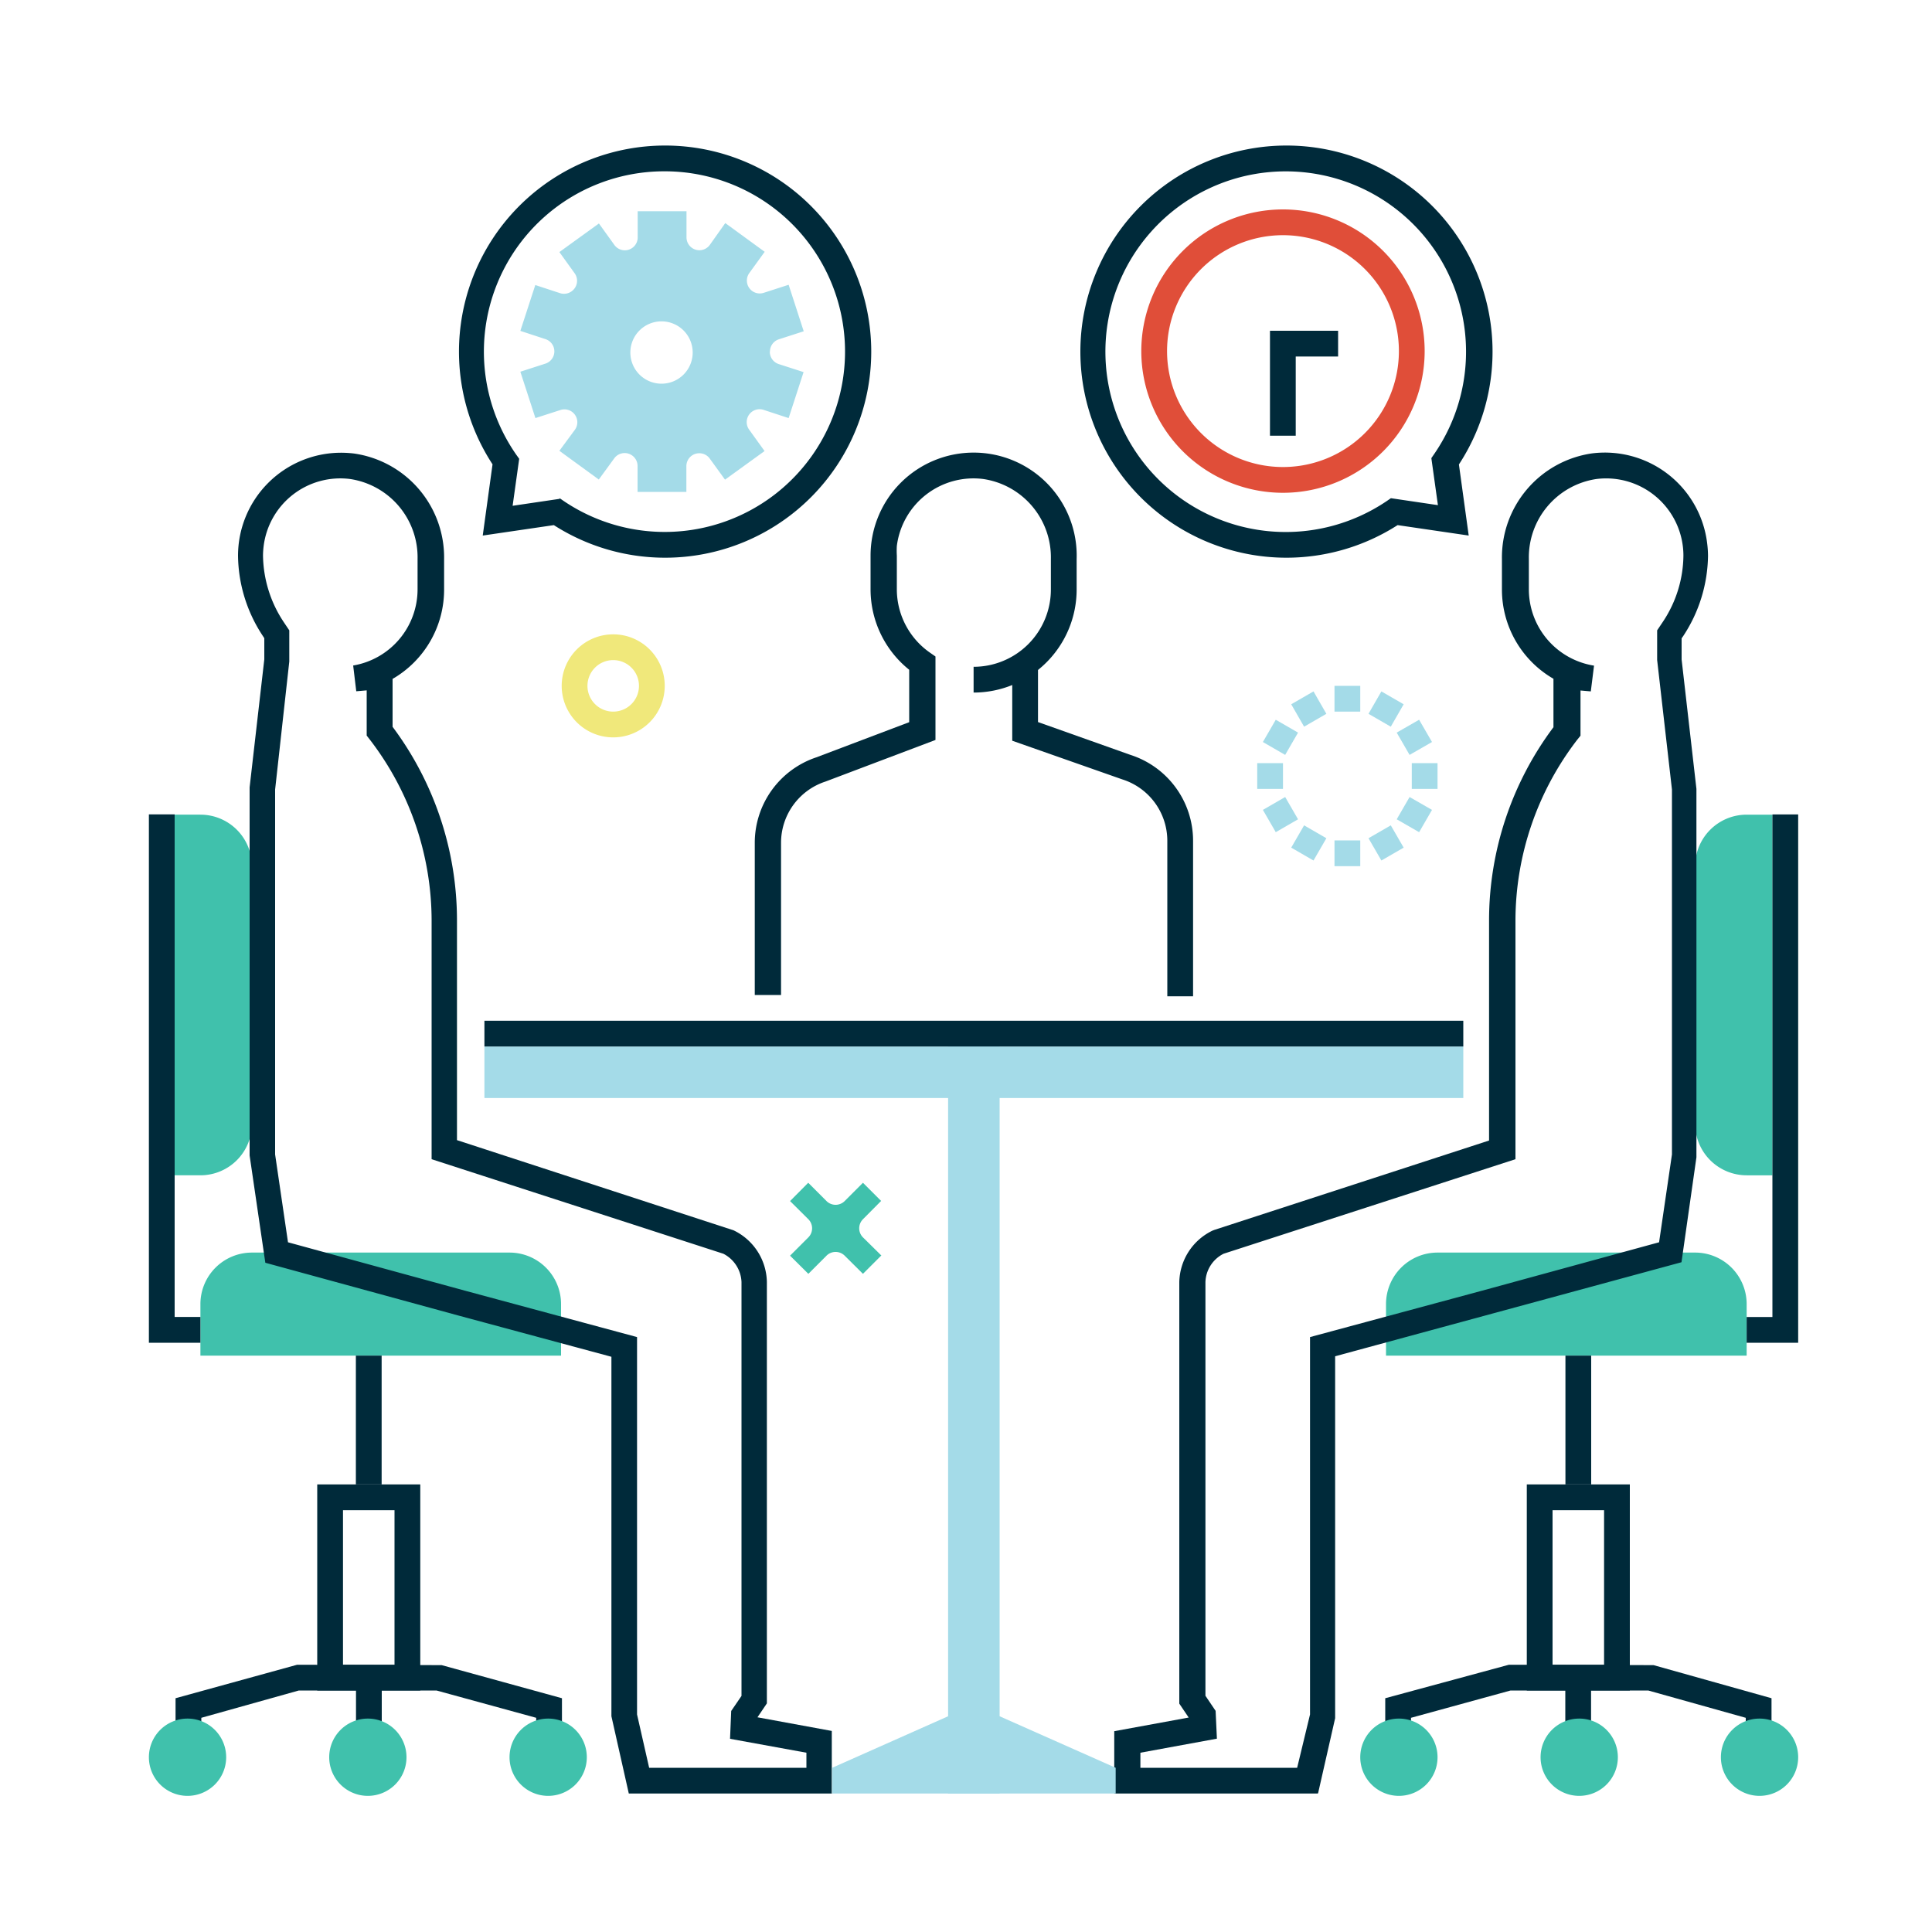 <svg viewBox="0 0 150 150" xmlns="http://www.w3.org/2000/svg"><path d="m47.61 51.25a2 2 0 1 0 2 2 2 2 0 0 0 -2-2m0 6a4 4 0 1 1 4-4 4 4 0 0 1 -4 4" fill="#f0e87b"/><g fill="#a4dbe8"><path d="m100.25 54.68 1.73-1 1 1.74-1.73 1z"/><path d="m106.25 65.08 1.73-1 1 1.73-1.73 1z"/><path d="m98.05 57.61 1-1.73 1.73 1-1 1.73z"/><path d="m108.44 63.61 1-1.73 1.74 1-1 1.73z"/><path d="m97.61 59.25h2v2h-2z"/><path d="m109.61 59.25h2v2h-2z"/><path d="m98.05 62.88 1.73-1 1 1.73-1.73 1z"/><path d="m108.44 56.88 1.74-1 1 1.73-1.74 1z"/><path d="m100.25 65.81 1-1.73 1.73 1-1 1.73z"/><path d="m106.25 55.42 1-1.74 1.73 1-1 1.74z"/><path d="m103.61 65.25h2v2h-2z"/><path d="m103.61 53.25h2v2h-2z"/><path d="m51.37 29.79a2.42 2.42 0 1 1 2.41-2.42 2.42 2.42 0 0 1 -2.41 2.42m8.41-2.45a1 1 0 0 1 .7-1l1.92-.62-1.17-3.61-1.92.62a1 1 0 0 1 -1.12-1.55l1.18-1.63-3.06-2.23-1.19 1.68a1 1 0 0 1 -1.82-.6v-2h-3.79v2a1 1 0 0 1 -1.83.59l-1.18-1.64-3.07 2.22 1.18 1.64a1 1 0 0 1 -.22 1.4 1 1 0 0 1 -.91.15l-1.92-.63-1.16 3.56 1.92.63a1 1 0 0 1 0 1.92l-1.92.62 1.17 3.6 1.92-.62a1 1 0 0 1 1.12 1.56l-1.18 1.6 3.06 2.23 1.19-1.63a1 1 0 0 1 1.41-.23 1 1 0 0 1 .41.82v2h3.79v-2a1 1 0 0 1 1-1 1 1 0 0 1 .82.42l1.18 1.63 3.07-2.22-1.18-1.64a1 1 0 0 1 1.13-1.55l1.92.63 1.16-3.57-1.92-.62a1 1 0 0 1 -.7-1"/><path d="m73.61 81.25h4v58h-4z"/></g><path d="m43.56 105.25h-28v-4a4 4 0 0 1 4-4h20a4 4 0 0 1 4 4z" fill="#40c1ac"/><path d="m15.56 91.25h-2v-28h2a4 4 0 0 1 4 4v20a4 4 0 0 1 -4 4" fill="#40c1ac"/><path d="m43.63 134.25h-2v-.88l-7.74-2.12h-10.69l-7.57 2.12v.88h-2v-2.4l9.44-2.6 11.22.03 9.34 2.57z" fill="#002a3a"/><path d="m27.63 105.25h2v10h-2z" fill="#002a3a"/><path d="m26.63 129.25h4v-12h-4zm6 2h-8v-16h8z" fill="#002a3a"/><path d="m27.64 130h2v4.25h-2z" fill="#002a3a"/><path d="m15.56 104.25h-4v-41.02h2v39.02h2z" fill="#002a3a"/><path d="m14.56 134.43a2 2 0 1 1 -2 2 2 2 0 0 1 2-2" fill="#40c1ac"/><path d="m14.56 135.43a1 1 0 1 0 1 1 1 1 0 0 0 -1-1m0 4a3 3 0 1 1 3-3 3 3 0 0 1 -3 3" fill="#40c1ac"/><path d="m28.56 134.43a2 2 0 1 1 -2 2 2 2 0 0 1 2-2" fill="#40c1ac"/><path d="m28.56 135.43a1 1 0 1 0 1 1 1 1 0 0 0 -1-1m0 4a3 3 0 1 1 3-3 3 3 0 0 1 -3 3" fill="#40c1ac"/><path d="m42.56 134.43a2 2 0 1 1 -2 2 2 2 0 0 1 2-2" fill="#40c1ac"/><path d="m42.56 135.43a1 1 0 1 0 1 1 1 1 0 0 0 -1-1m0 4a3 3 0 1 1 3-3 3 3 0 0 1 -3 3" fill="#40c1ac"/><path d="m111.61 97.25h20a4 4 0 0 1 4 4v4h-28v-4a4 4 0 0 1 4-4" fill="#40c1ac"/><path d="m135.61 63.25h2v28h-2a4 4 0 0 1 -4-4v-20a4 4 0 0 1 4-4" fill="#40c1ac"/><path d="m137.54 134.25h-2v-.88l-7.57-2.12h-10.69l-7.73 2.12v.88h-2v-2.4l9.6-2.6 11.23.03 9.16 2.57z" fill="#002a3a"/><path d="m121.54 105.25h2v10h-2z" fill="#002a3a"/><path d="m120.54 129.25h4v-12h-4zm6 2h-8v-16h8z" fill="#002a3a"/><path d="m121.53 130h2v4.25h-2z" fill="#002a3a"/><path d="m139.61 104.25h-4v-2h2v-39.02h2z" fill="#002a3a"/><path d="m136.61 134.43a2 2 0 1 1 -2 2 2 2 0 0 1 2-2" fill="#40c1ac"/><path d="m136.61 135.43a1 1 0 1 0 1 1 1 1 0 0 0 -1-1m0 4a3 3 0 1 1 3-3 3 3 0 0 1 -3 3" fill="#40c1ac"/><path d="m122.61 134.43a2 2 0 1 1 -2 2 2 2 0 0 1 2-2" fill="#40c1ac"/><path d="m122.61 135.43a1 1 0 1 0 1 1 1 1 0 0 0 -1-1m0 4a3 3 0 1 1 3-3 3 3 0 0 1 -3 3" fill="#40c1ac"/><path d="m108.61 134.43a2 2 0 1 1 -2 2 2 2 0 0 1 2-2" fill="#40c1ac"/><path d="m108.61 135.43a1 1 0 1 0 1 1 1 1 0 0 0 -1-1m0 4a3 3 0 1 1 3-3 3 3 0 0 1 -3 3" fill="#40c1ac"/><path d="m92.63 77.35h-2v-12.08a5 5 0 0 0 -3.5-4.76l-8.54-3v-6h2v4.55l7.18 2.55a7 7 0 0 1 4.86 6.66z" fill="#002a3a"/><path d="m60.6 77.25h-2v-11.82a7 7 0 0 1 4.78-6.63l7.21-2.73v-4.07a8 8 0 0 1 -3-6.22v-2.64a8 8 0 0 1 8-8 8 8 0 0 1 8 8.27v2.36a8 8 0 0 1 -8 8v-2a6 6 0 0 0 6-6v-2.36a6.15 6.15 0 0 0 -5.25-6.22 6 6 0 0 0 -6.71 5.2 6.28 6.28 0 0 0 0 .75v2.63a6 6 0 0 0 2.57 4.9l.43.3v6.48l-8.54 3.23a5 5 0 0 0 -3.45 4.75v11.82z" fill="#002a3a"/><path d="m37.61 81.25h76v4h-76z" fill="#a4dbe8"/><path d="m88.51 137.25h12.2l1-4.14v-29.3l13.35-3.6 13.75-3.76 1-6.82v-28.33l-1.15-10.06v-2.3l.45-.67a9.41 9.41 0 0 0 1.59-5.14 6 6 0 0 0 -6.75-5.94 6.15 6.15 0 0 0 -5.25 6.22v2.36a6 6 0 0 0 5.06 5.91l-.25 2-.8-.07v3.51l-.22.27a23.07 23.07 0 0 0 -4.83 14.08v18.53l-22.66 7.34a2.55 2.55 0 0 0 -1.41 2.2v32.12l.79 1.17.1 2.16-5.94 1.09v1.17zm13.8 2h-15.8v-4.84l5.78-1.06-.73-1.08v-32.73a4.54 4.54 0 0 1 2.59-4l.13-.05 21.33-6.94v-17.09a25.05 25.05 0 0 1 5-15v-3.76a8 8 0 0 1 -4-6.93v-2.36a8.16 8.16 0 0 1 7-8.21 8 8 0 0 1 8.93 6.95 8.24 8.24 0 0 1 .07 1 11.56 11.56 0 0 1 -1.93 6.24l-.12.17v1.64l1.15 10.05v28.6l-1.16 8.15-26.89 7.3v28.1l-1.32 5.81z" fill="#002a3a"/><path d="m50.41 137.25h12.2v-1.17l-5.93-1.08.09-2.16.8-1.17v-32.13a2.58 2.58 0 0 0 -1.41-2.2l-22.65-7.34v-18.54a23.07 23.07 0 0 0 -4.83-14.08l-.21-.27v-3.51l-.81.07-.24-2a6 6 0 0 0 5-5.91v-2.35a6.15 6.15 0 0 0 -5.24-6.22 6 6 0 0 0 -6.71 5.2 6.3 6.3 0 0 0 -.05.75 9.55 9.55 0 0 0 1.59 5.13l.45.67v2.42l-1.1 9.94v28.33l1 6.82 13.75 3.76 13.35 3.6v29.3l.94 4.14zm14.2 2h-15.79l-1.35-6v-27.91l-11.87-3.2-15-4.1-1.22-8.33v-28.58l1.14-9.94v-1.64l-.11-.17a11.5 11.5 0 0 1 -1.93-6.23 8 8 0 0 1 8-8 8.55 8.55 0 0 1 1 .06 8.15 8.15 0 0 1 7 8.21v2.36a8 8 0 0 1 -4 6.93v3.72a25.11 25.11 0 0 1 5 15v17.09l21.47 7a4.54 4.54 0 0 1 2.59 4v32.73l-.73 1.08 5.77 1.06v4.84z" fill="#002a3a"/><path d="m86.62 139.25h-22.01v-2l9-4h4l9.01 4z" fill="#a4dbe8"/><path d="m37.61 79.25h76v2h-76z" fill="#002a3a"/><path d="m99.61 18.26a9 9 0 1 0 9 9 9 9 0 0 0 -9-9m0 20a11 11 0 1 1 11-11 11 11 0 0 1 -11 11" fill="#e04e39"/><path d="m100.6 33.83h-2v-8.15h5.29v2h-3.29z" fill="#002a3a"/><path d="m68.44 97.49-1.44-1.42a1 1 0 0 1 0-1.41l1.41-1.42-1.41-1.41-1.42 1.42a1 1 0 0 1 -1.41 0l-1.42-1.42-1.41 1.42 1.42 1.41a1 1 0 0 1 0 1.41l-1.42 1.42 1.42 1.41 1.41-1.41a1 1 0 0 1 1.41 0l1.42 1.41 1.41-1.41z" fill="#40c1ac"/><path d="m43.45 38.68.32.22a14 14 0 1 0 7.84-25.6h-.06a14 14 0 0 0 -11.47 22l.23.32-.51 3.65 3.65-.54zm8.15 4.62a16 16 0 0 1 -8.6-2.53l-5.52.81.76-5.53a16 16 0 0 1 13.3-24.75h.07a16 16 0 0 1 11.39 27.27 16 16 0 0 1 -11.4 4.73" fill="#002a3a"/><path d="m89.88 37.16a14 14 0 0 0 17.79 1.74l.32-.22 3.65.54-.51-3.65.22-.32a14 14 0 1 0 -21.47 1.91zm10 6.14a16 16 0 1 1 0-32h.07a16 16 0 0 1 13.32 24.76l.76 5.52-5.52-.81a16 16 0 0 1 -8.62 2.53" fill="#002a3a"/></svg>